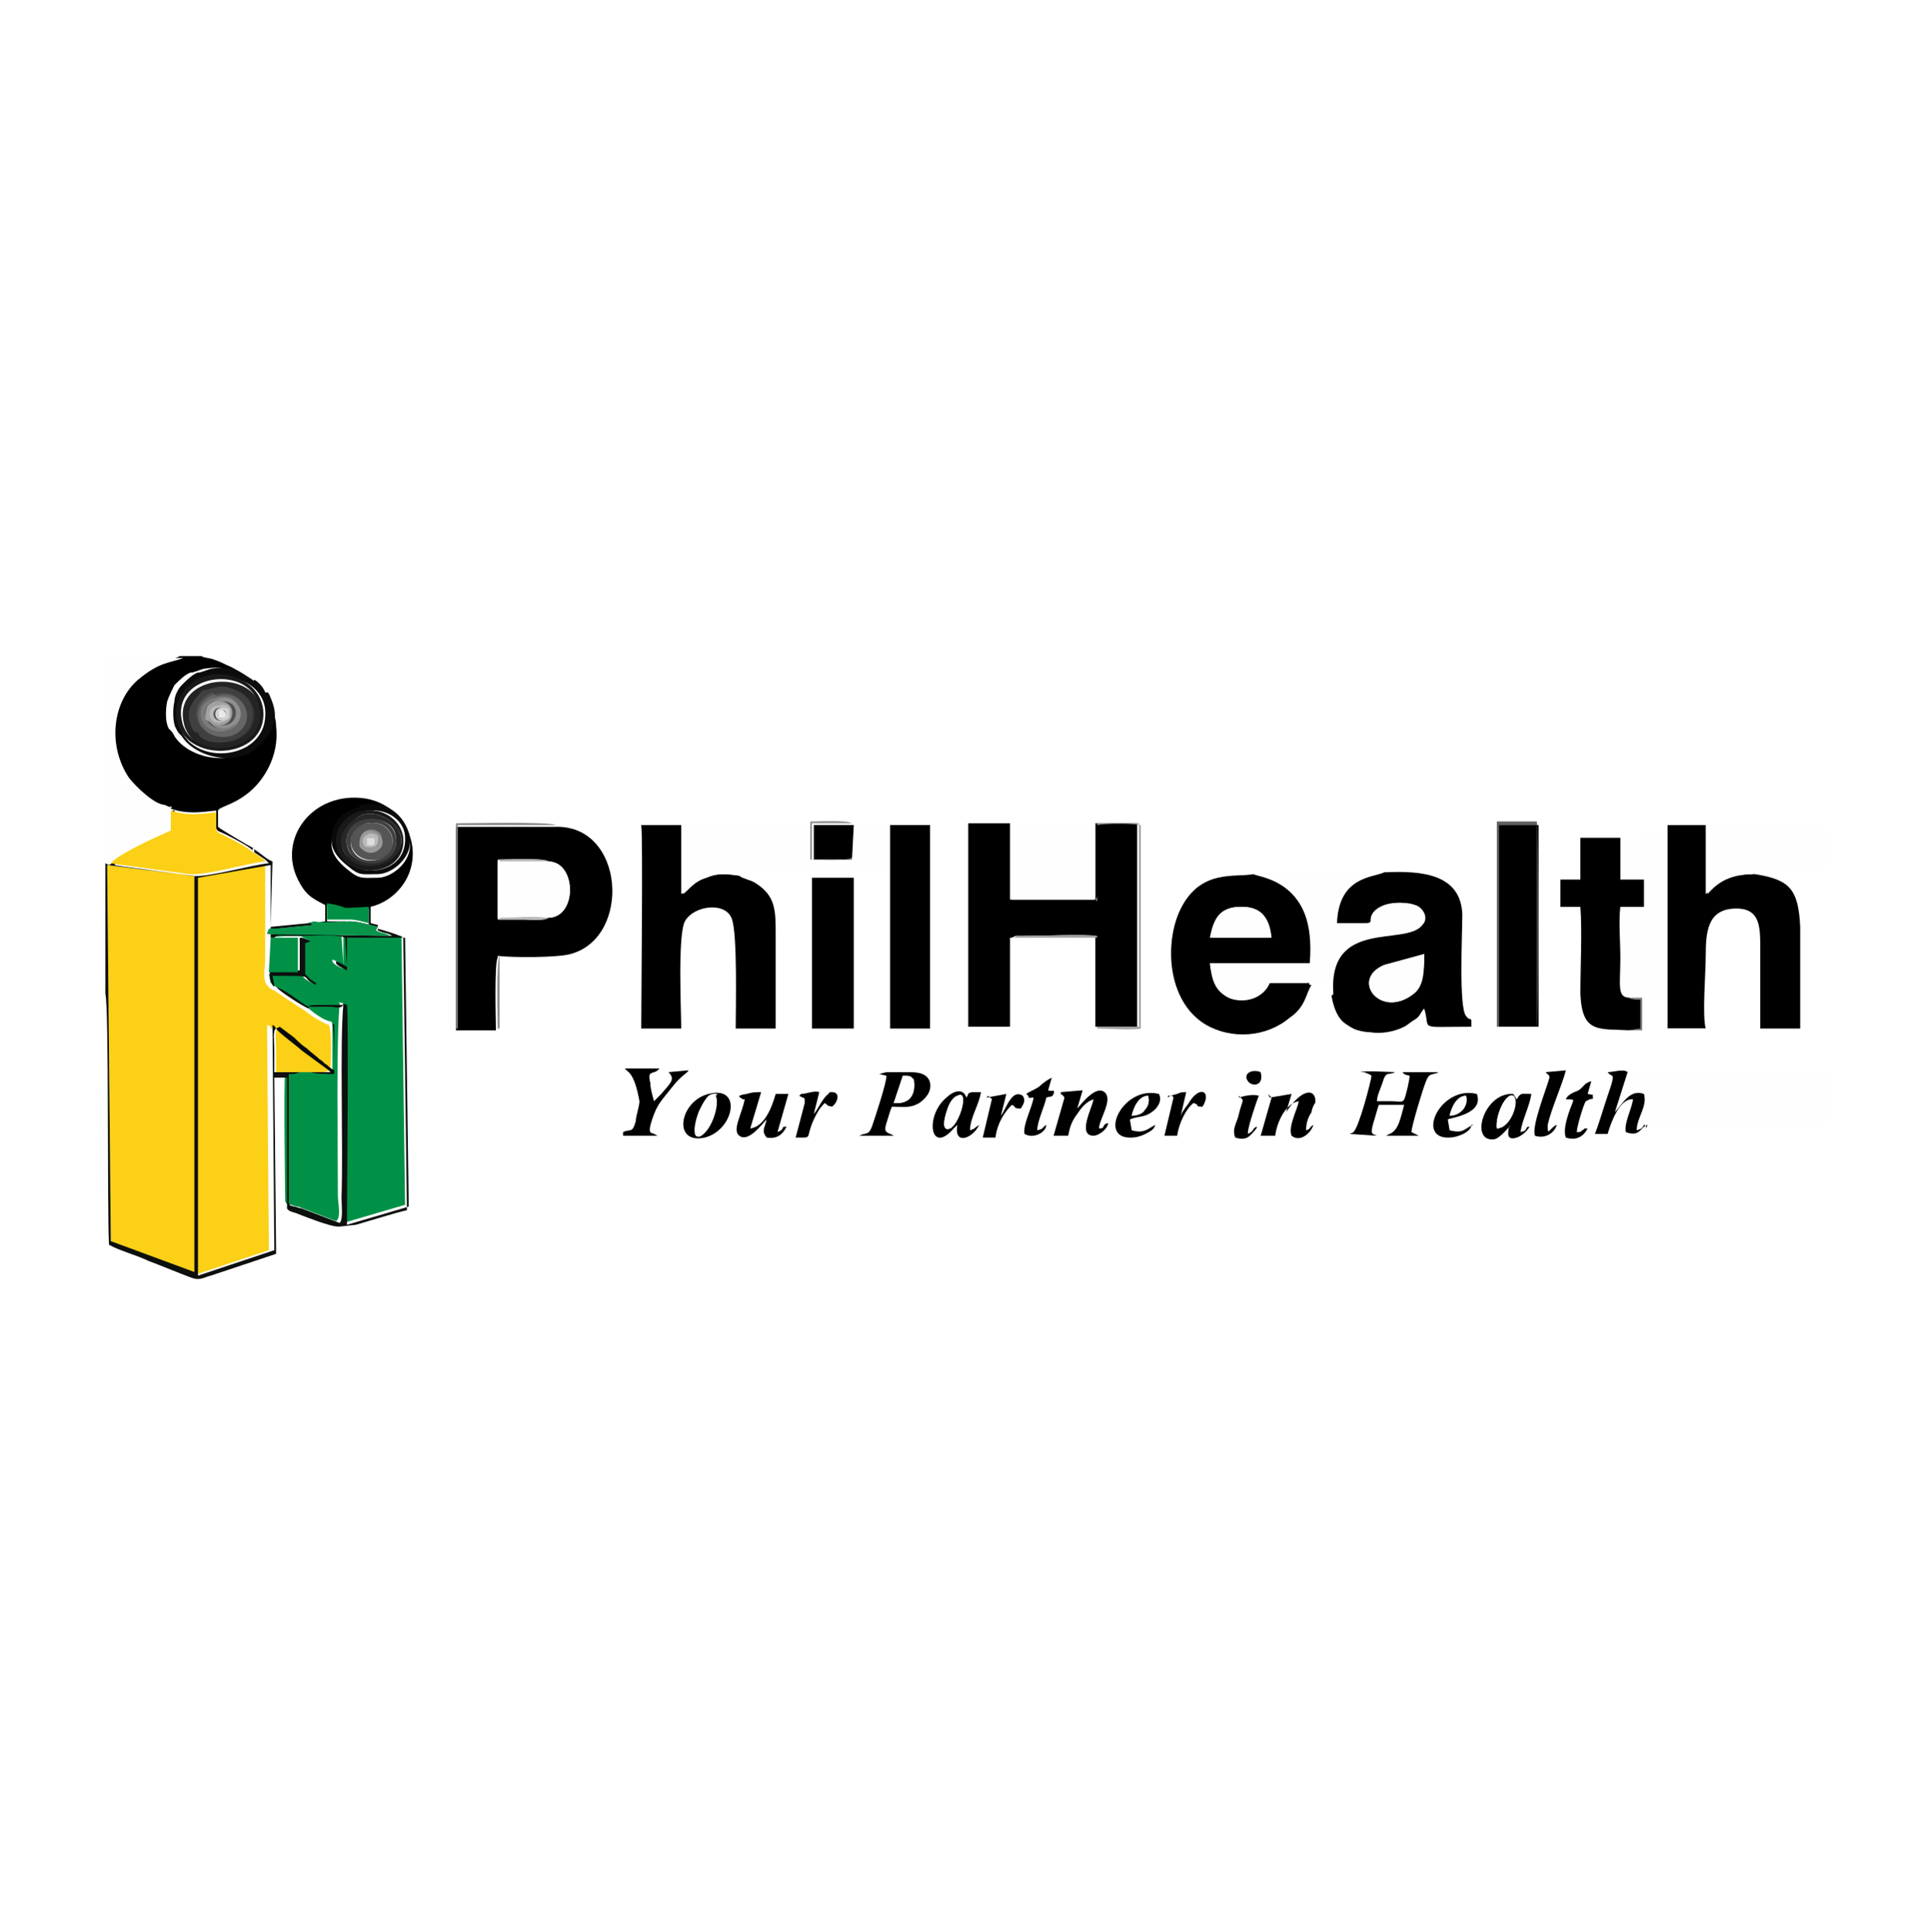 <?xml version="1.0" encoding="UTF-8"?>
<!DOCTYPE svg PUBLIC "-//W3C//DTD SVG 1.1//EN" "http://www.w3.org/Graphics/SVG/1.1/DTD/svg11.dtd">
<!-- Creator: CorelDRAW X6 -->
<svg xmlns="http://www.w3.org/2000/svg" xml:space="preserve" width="40.005mm" height="40.016mm" version="1.1" style="shape-rendering:geometricPrecision; text-rendering:geometricPrecision; image-rendering:optimizeQuality; fill-rule:evenodd; clip-rule:evenodd"
viewBox="0 0 1063 1063"
 xmlns:xlink="http://www.w3.org/1999/xlink">
 <defs>
  <style type="text/css">
   <![CDATA[
    .fil3 {fill:black}
    .fil2 {fill:#009146}
    .fil14 {fill:#08954B}
    .fil12 {fill:#0A0A0A}
    .fil9 {fill:#0C0C0C}
    .fil5 {fill:#0D100D}
    .fil13 {fill:#191919}
    .fil6 {fill:#242424}
    .fil16 {fill:#282828}
    .fil7 {fill:#323232}
    .fil8 {fill:#404040}
    .fil10 {fill:#515151}
    .fil11 {fill:#555555}
    .fil17 {fill:#5F5F5F}
    .fil19 {fill:#666666}
    .fil30 {fill:dimgray}
    .fil21 {fill:#7B7B7B}
    .fil20 {fill:#7F7F7F}
    .fil18 {fill:#8A8A8A}
    .fil22 {fill:#8F8F8F}
    .fil25 {fill:#969696}
    .fil24 {fill:#999999}
    .fil15 {fill:#A1A1A1}
    .fil23 {fill:#B9B9B9}
    .fil26 {fill:#BCBCBC}
    .fil27 {fill:#D1D1D1}
    .fil28 {fill:#DDDDDD}
    .fil29 {fill:#E9E9E9}
    .fil1 {fill:#FBD016}
    .fil4 {fill:#FEFEFE}
    .fil0 {fill:white}
   ]]>
  </style>
 </defs>
 <g id="Layer_x0020_1">
  <g id="_1545738704">
   <rect class="fil0" width="1063" height="1063"/>
   <g>
    <polygon class="fil1" points="61,683 107,701 107,482 59,476 "/>
    <path class="fil1" d="M152 566l8 6c3,2 5,4 7,6 3,2 5,4 7,6 2,1 2,2 4,3 1,1 2,1 4,3 0,-6 1,-21 -1,-26 -3,-1 -10,-5 -12,-7 -3,-2 -17,-11 -18,-12 -2,0 0,0 -2,-1 0,0 -1,0 -1,-1 0,0 0,0 0,0 -4,-2 -2,-11 -2,-16 0,-6 0,-11 0,-17 0,-11 0,-22 0,-34l-40 7 0 219 42 -14 -1 -124c3,1 2,1 2,2z"/>
    <path class="fil2" d="M149 541c0,0 0,0 0,0 0,0 1,0 1,1 2,1 0,0 2,1 4,2 13,9 16,10 2,0 10,0 12,0 2,0 4,0 6,0 3,-1 -3,-2 3,-1 1,4 0,107 0,121l34 -10 -2 -148 -32 0 0 18c-3,-1 -6,-3 -6,-4 0,0 0,0 0,-1 3,1 3,2 6,3l-1 -16c-3,-2 -19,-1 -30,-1 -5,0 -7,-1 -9,1 3,1 7,0 11,0 7,0 5,0 9,2l-3 1 0 17c1,1 2,2 3,3l3 2c0,0 0,0 0,1 -11,-5 3,-5 -24,-5l1 5c0,0 0,0 0,1z"/>
    <path class="fil3" d="M557 516l2 -1c1,0 2,0 3,0 10,0 36,-1 41,0l0 50 23 0 0 -112 -23 0 0 40c0,3 0,1 -1,2l-46 0 0 -42 -23 0 0 112 23 0 0 -49z"/>
    <path class="fil3" d="M301 505c-3,2 -9,1 -13,1 -5,0 -9,0 -14,0l0 -33c4,0 26,-1 27,1 17,-1 17,32 0,31zm-27 21c8,1 33,1 40,-1 34,-9 30,-72 -9,-70l-54 0 0 112 22 0c0,-4 -1,-37 1,-40z"/>
    <path class="fil3" d="M939 566c-2,-7 0,-31 0,-40 0,-13 1,-25 15,-26 16,-1 15,11 15,25 0,14 0,27 0,41l22 0c0,-18 0,-37 0,-56 -1,-21 -6,-26 -25,-29 -13,0 -20,4 -26,11l0 -38 -22 0 0 112 22 0z"/>
    <path class="fil3" d="M408 482c-8,-1 -13,-2 -20,1 -7,3 -9,6 -13,9l0 -38 -22 0c1,7 0,97 0,112l22 0c0,-10 -2,-51 2,-59 5,-9 23,-11 26,-1 3,9 2,49 2,60l22 0c0,-17 0,-35 0,-52 0,-13 0,-21 -11,-28 -3,-2 -6,-2 -9,-4z"/>
    <path class="fil3" d="M667 516c1,-11 5,-17 17,-17 11,0 15,7 16,17l-32 0zm54 26c-1,-2 0,-1 -2,-1l-20 0c-3,7 -11,11 -20,9 -8,-2 -11,-9 -12,-19l55 0c3,-47 -29,-48 -32,-50 -10,2 -29,-3 -40,19 -9,18 -8,51 14,64 14,8 33,7 46,-4 9,-6 9,-14 12,-18z"/>
    <path class="fil3" d="M784 525c0,9 -1,18 -6,22 -18,14 -35,-8 -16,-16l22 -6zm-51 23c1,6 3,11 6,14 1,1 4,3 6,4 2,1 6,2 9,2 6,1 13,0 19,-3 2,-1 4,-3 6,-4 3,-2 3,-4 5,-6 4,12 -5,10 26,10 0,-7 0,-2 -3,-6 -4,-5 -2,-45 -2,-56 -1,-22 -22,-24 -43,-23 -6,3 -25,2 -26,28 29,0 17,1 22,-6 4,-6 16,-6 21,-4 4,1 8,7 4,11 -9,12 -52,-4 -49,38z"/>
    <path class="fil4" d="M869 460l22 0 0 23 13 0 0 15 -13 0c-1,8 0,20 0,28 0,15 -2,22 5,22l8 0 12 0 0 18c3,1 8,1 12,1 3,0 9,1 11,-1l-22 0 0 -112 22 0 0 38c7,-7 13,-11 26,-11l-3 -2 43 0 0 -25c-27,0 -61,-1 -88,0 0,0 0,0 -1,0l0 7c-7,0 -18,1 -24,0 -3,0 -21,-2 -23,1z"/>
    <path class="fil3" d="M93 444c2,0 2,-1 1,1 9,3 16,2 25,1 0,13 -1,10 5,13 2,1 14,7 15,9 0,-2 0,-2 1,-1 -4,-2 -19,-11 -20,-12l0 -9c1,-3 18,-4 28,-24 3,-6 5,-14 4,-22 0,-4 -1,-7 -3,-11 -1,-2 -3,-7 -5,-8 -1,0 0,0 1,3 4,9 4,17 -4,24 -2,2 -5,5 -7,6 -2,1 -8,3 -10,3 -11,1 -23,-4 -28,-12 -1,-2 -1,-2 -3,-4 -2,-3 -2,-10 -1,-15 1,-3 3,-7 4,-9 3,-3 6,-6 9,-7 0,0 0,0 1,0l6 -2c13,-2 15,1 23,6 2,1 0,1 1,0 -2,-3 -6,-6 -11,-8 -2,-1 -4,-2 -7,-3 -2,-1 -6,-1 -7,-2l-12 0c-8,4 -13,2 -25,12 -14,12 -18,36 -5,54 3,5 14,15 22,16z"/>
    <path class="fil4" d="M906 621c2,-2 1,3 1,-3l98 0 0 -28c-18,0 -36,0 -54,0 -9,0 -18,0 -27,0 -7,0 -22,1 -28,0l-7 22c4,-4 8,-12 16,-10 2,7 -4,14 -4,20 2,-1 3,-2 4,-3 2,1 0,0 1,2z"/>
    <path class="fil4" d="M470 454l0 20c-3,2 -17,1 -23,1l0 -21c3,0 20,-1 23,1zm-116 0l22 0 0 38c4,-3 6,-7 13,-9 7,-3 12,-2 20,-1 -3,-4 -1,-1 0,-2l80 0 0 87 18 0c3,0 4,0 6,-1l-22 0 0 -112 22 0c-4,-1 -113,0 -139,-1l-18 0c-2,1 -1,0 -2,1z"/>
    <path class="fil3" d="M897 567l7 -1 0 -16c-3,0 -5,0 -7,-1 -7,0 -5,-7 -5,-22 0,-9 -1,-20 0,-28l13 0 0 -15 -13 0 0 -23 -22 0 0 23 -11 0 0 15 11 0c1,14 0,33 0,48 1,22 10,19 28,20z"/>
    <path class="fil4" d="M689 480c4,3 36,3 32,50l-55 0c1,9 3,17 12,19 9,3 18,-2 20,-9l20 0c3,1 1,-1 2,1l1 -1c0,0 1,-1 1,-1l9 0c0,1 0,3 0,4l1 4c-3,-42 40,-26 49,-38 3,-4 0,-10 -4,-11 -5,-2 -16,-2 -21,4 -5,7 7,6 -22,6 1,-26 20,-26 26,-28 0,0 -70,-1 -72,-1z"/>
    <path class="fil2" d="M170 555c2,2 9,7 12,7l1 1 0 27c-4,0 -10,1 -13,-1l11 0 -1 -1 -4 1c-1,0 -3,0 -4,0 -3,0 -5,0 -8,0 0,0 0,0 -1,0l-3 1c-1,0 -2,0 -3,0 -1,3 0,71 0,71 1,2 0,1 3,2 1,0 2,1 4,1l21 8c3,-2 1,-10 1,-14 0,-28 -1,-85 1,-106 -4,0 -7,0 -11,0 -8,0 -8,-1 -8,2z"/>
    <polygon class="fil3" points="512,566 512,454 490,454 490,566 "/>
    <polygon class="fil3" points="825,565 847,565 847,454 825,454 "/>
    <path class="fil3" d="M180 498c17,3 3,3 23,2l0 9c-4,0 -7,-1 -11,-2 -4,0 -8,0 -12,0l0 -9zm18 -53c12,-3 23,3 27,15 4,13 -9,23 -17,23 -8,0 -10,1 -16,-4 -9,-7 -13,-14 -6,-26 2,-4 9,-7 12,-7zm-25 62c3,2 14,0 19,0 6,0 11,2 16,3l0 -1 -4 -1 0 -9c13,-3 25,-16 23,-33 -2,-15 -14,-26 -29,-27 -27,-2 -45,23 -34,45 4,8 7,10 15,14l0 9 -6 1z"/>
    <path class="fil4" d="M58 474l17 -10c4,-2 14,-8 18,-8l0 -12c-8,-1 -18,-11 -22,-16 -12,-18 -9,-42 5,-54 12,-10 17,-9 25,-12l-44 0 0 113z"/>
    <path class="fil4" d="M603 495l0 -42c-4,1 -40,1 -46,0l0 42 46 0z"/>
    <polygon class="fil3" points="447,566 470,566 470,483 447,483 "/>
    <path class="fil5" d="M149 516l16 0 0 18 -16 0 0 -18zm-90 -40l48 6 0 218 -46 -17 -2 -207zm93 67c1,2 15,11 18,12 0,-2 0,-2 8,-2 4,0 7,0 11,0 -2,21 0,78 -1,106 0,4 1,12 -1,14l-21 -8c-1,0 -3,-1 -4,-1 -3,-1 -2,0 -3,-2 0,0 0,-68 0,-71 2,0 2,0 3,0l3 -1c0,0 0,0 1,0l-15 0c0,-4 0,-8 0,-12 0,-5 -1,-11 1,-12 -1,-1 0,-1 -2,-2l1 124 -42 14 0 -219 40 -7c0,11 0,22 0,34 0,6 0,11 0,17 0,4 -2,13 2,16 0,0 0,-1 0,-1l-1 -5c27,0 13,0 24,5 0,0 0,-1 0,-1l-3 -2c-1,-1 -2,-2 -3,-3l0 -17 3 -1c-5,-2 -2,-2 -9,-2 -3,0 -8,0 -11,0 2,-2 4,-1 9,-1 11,0 27,-1 30,1l1 16c-2,-1 -3,-2 -6,-3 0,0 0,0 0,1 0,1 4,3 6,4l0 -18 32 0 2 148 -34 10c0,-14 1,-116 0,-121 -6,-2 0,-1 -3,1 -2,1 -4,0 -6,0 -3,0 -10,0 -12,0 -3,-1 -11,-8 -16,-10zm-94 -68l0 72c2,6 1,121 2,138 5,3 16,6 22,9 8,3 15,6 23,9 5,2 7,0 11,-1l36 -12 -1 -97 7 0 0 72c1,2 4,2 6,3 5,2 18,7 22,7 0,0 0,0 1,0l9 -1c7,-2 23,-7 28,-8l-2 -150c-3,-2 -11,-4 -14,-5l0 1c4,2 5,1 8,3l-68 -1c1,-3 1,-2 5,-3l20 -2c-1,0 0,0 -2,-1 0,0 -1,0 -1,0l-21 2 1 -36c-3,-1 -6,-4 -9,-6 -2,-1 -1,-1 -1,1l6 4c2,2 0,0 2,2 -10,1 -34,8 -42,7 -7,-1 -14,-2 -22,-3 -6,-1 -16,-2 -21,-3 4,-6 24,-14 33,-18l0 -11c0,-2 0,-1 -1,-1l0 12c-5,1 -15,6 -18,8l-17 10z"/>
    <path class="fil1" d="M139 469c-1,-2 -13,-8 -15,-9 -6,-3 -5,-1 -5,-13 -9,1 -16,2 -25,-1l0 11c-9,4 -29,13 -33,18 5,1 15,2 21,3 7,1 15,2 22,3 9,1 32,-6 42,-7 -1,-2 0,0 -2,-2l-6 -4z"/>
    <path class="fil6" d="M111 380l0 0zm-10 17c4,24 47,19 43,-6 -4,-24 -48,-20 -43,6z"/>
    <path class="fil4" d="M301 505c17,1 17,-31 0,-31l-27 0 0 31c8,0 20,-1 26,0z"/>
    <path class="fil7" d="M111 380c7,0 9,-5 20,0 5,2 10,8 9,15 -2,17 -29,16 -30,8 -1,0 -2,1 -4,-4 -4,-11 5,-16 6,-19zm0 0l0 0z"/>
    <path class="fil8" d="M109 403l0 0zm2 -23c-1,3 -10,8 -6,19 2,5 3,4 4,4 1,8 28,9 30,-8 1,-8 -4,-13 -9,-15 -10,-5 -13,0 -20,0z"/>
    <path class="fil3" d="M751 590c2,1 3,1 4,2 0,2 -7,29 -10,31 -1,1 0,0 -2,1l15 1c-2,-1 -4,0 -2,-7 1,-3 2,-7 3,-10l14 0c-2,7 -3,14 -8,16l-2 1c0,0 0,0 -1,0l19 0 -4 -2c0,-3 6,-23 8,-28 2,-5 3,-3 7,-5l-20 0c2,2 1,1 4,2 0,2 -2,11 -3,13 -1,2 -3,1 -7,1 -3,0 -5,0 -8,0 0,-3 2,-7 3,-10 2,-7 3,-4 7,-6 -2,0 -17,-1 -19,0z"/>
    <path class="fil9" d="M98 393c0,-12 12,-22 25,-21 13,1 24,9 23,22 -1,27 -48,28 -48,-1zm48 -12c-1,-3 -4,-6 -6,-7 -1,1 0,1 -1,0 -8,-5 -10,-8 -23,-6l-6 2c0,0 0,0 -1,0 -3,1 -6,4 -9,7 -2,2 -4,6 -4,9 -1,4 -1,12 1,15 1,2 1,2 3,4 5,8 17,13 28,12 2,0 9,-2 10,-3 2,-1 5,-4 7,-6 7,-8 8,-15 4,-24 -1,-3 -2,-3 -1,-3z"/>
    <path class="fil4" d="M784 525l-22 6c-19,8 -2,30 16,16 6,-4 6,-13 6,-22z"/>
    <path class="fil3" d="M497 592c4,0 4,0 6,2 0,1 3,14 -11,13l5 -15zm-13 -1l4 1c0,4 -6,22 -8,28 -2,5 -3,3 -7,5l19 0c-3,-2 -6,-1 -4,-7 1,-3 2,-7 3,-9 6,0 10,1 15,-2 3,-2 7,-6 6,-11 -1,-5 -6,-6 -11,-6 -3,0 -6,0 -9,0 -1,0 -3,0 -4,0l-4 1z"/>
    <path class="fil10" d="M118 382c18,-5 24,18 8,22 -8,2 -15,-2 -17,-7 -3,-7 2,-14 8,-16zm-8 21l0 0z"/>
    <path class="fil3" d="M906 621c0,-2 1,-1 -1,-2 -1,2 -1,2 -4,3 0,-7 6,-13 4,-20 -8,-3 -12,6 -16,10l7 -22c-2,-2 -8,0 -11,0 2,3 4,0 2,7 -1,3 -2,6 -3,9 -2,6 -4,13 -6,18l7 0c2,-7 7,-20 14,-19 -1,6 -5,13 -4,18 8,3 8,-3 12,-4z"/>
    <path class="fil4" d="M667 516l32 0c-1,-10 -5,-17 -16,-17 -12,0 -15,7 -17,17z"/>
    <polygon class="fil3" points="469,473 470,454 448,454 448,473 "/>
    <path class="fil3" d="M343 625l20 0c0,0 0,0 -1,0l-2 -1c-1,-1 -4,1 -1,-8 3,-9 5,-10 12,-19 4,-5 8,-7 8,-8l-11 1c0,0 0,0 0,0 4,4 1,6 -4,12l-4 4c-1,-4 -2,-7 -2,-10 -2,-8 2,-4 5,-8l-19 0c1,2 5,1 8,18 0,3 -2,8 -2,11 -2,7 -3,4 -7,6z"/>
    <path class="fil3" d="M410 605c-2,9 -7,17 -3,20 5,4 13,-7 15,-9 -1,5 -3,6 0,10 6,1 9,-2 11,-6 -4,0 0,1 -5,3l6 -21 -7 0c-2,7 -6,18 -14,19l6 -20c-3,0 -5,0 -8,1 -7,1 -3,2 -2,3 0,0 0,0 1,0z"/>
    <path class="fil3" d="M584 602c0,0 0,0 0,0 0,1 0,-1 2,2l-6 21 8 0c1,-5 2,-8 5,-12 2,-3 5,-7 9,-8 -1,5 -9,20 0,20 3,0 8,-4 8,-7 -4,1 -1,3 -5,3 0,-5 8,-16 3,-20 -5,-4 -13,7 -15,9l3 -10 -12 1z"/>
    <path class="fil3" d="M698 602l2 2c0,0 0,0 0,0l-6 21 8 0c1,-8 6,-18 13,-19 -1,5 -6,14 -4,19 5,4 11,-2 12,-6 -3,2 -1,2 -4,3 0,-4 1,-7 3,-10 0,-1 1,-4 2,-5 1,-7 -6,-10 -16,5l3 -10 -12 2z"/>
    <path class="fil1" d="M166 590c3,0 5,0 8,0 1,0 3,0 4,0l4 -1 -15 -11c-2,-2 -13,-10 -14,-12 -2,1 -1,7 -1,12 0,4 0,8 0,12l15 0z"/>
    <path class="fil3" d="M824 621c-1,-7 5,-20 9,-18 4,2 -1,18 -9,18zm7 -2c-1,4 -2,9 4,7 3,-1 6,-4 7,-6 -3,0 0,2 -5,3 1,-7 5,-14 6,-21 -5,0 -6,-1 -8,3l-2 -3c-16,-1 -24,26 -11,25 3,0 7,-5 9,-7z"/>
    <path class="fil11" d="M211 457l0 0zm-9 -4c-15,3 -10,23 6,20 14,-3 9,-23 -6,-20z"/>
    <path class="fil3" d="M527 603c7,-4 1,15 -4,18 -5,2 -3,-6 -2,-9 1,-4 3,-8 6,-9zm0 16c-2,12 9,7 12,0 -3,2 -2,2 -5,3 0,-7 5,-14 6,-21 -1,0 -4,0 -5,0 -3,1 -1,0 -3,3 -2,-6 -8,-3 -11,0 -12,10 -9,32 4,17l2 -2z"/>
    <path class="fil3" d="M394 603c3,6 -5,25 -10,21 -3,-2 1,-11 2,-14 2,-4 3,-9 9,-8zm-4 -1c-16,4 -20,28 -2,24 16,-4 21,-29 2,-24z"/>
    <path class="fil12" d="M186 464c-1,-10 8,-17 17,-18 11,-1 20,6 20,15 1,23 -35,24 -37,3zm12 -20c-4,1 -10,4 -12,7 -7,12 -3,19 6,26 6,5 7,4 16,4 8,0 21,-10 17,-23 -4,-12 -15,-18 -27,-15z"/>
    <path class="fil13" d="M100 396c-5,-26 39,-31 43,-6 4,25 -39,30 -43,6zm-3 -4c0,28 48,28 48,1 0,-13 -11,-21 -23,-22 -13,-1 -25,9 -25,21z"/>
    <path class="fil14" d="M208 510c-5,-1 -10,-3 -16,-3 -5,0 -16,1 -19,0l-4 1c0,0 1,0 1,0 2,0 1,0 2,1l-20 2c-4,0 -4,-1 -5,3l68 1c-4,-2 -4,-1 -8,-3z"/>
    <polygon class="fil2" points="148,535 164,535 164,516 149,516 "/>
    <path class="fil3" d="M798 614c1,-5 4,-11 9,-11 1,3 -1,7 -2,8 -2,2 -4,2 -7,3zm13 5c-5,2 -5,5 -13,3l-1 -6c2,-1 20,-3 16,-14 -20,-5 -34,25 -15,24 4,0 12,-3 12,-7z"/>
    <path class="fil3" d="M623 614c1,-5 4,-11 9,-11 1,3 0,6 -2,8 -1,2 -4,3 -7,3zm13 5c-4,2 -6,5 -13,3l-1 -6c5,-2 8,-1 12,-4 3,-2 6,-6 4,-10 -20,-5 -34,25 -15,24 4,0 8,-2 11,-4 2,-2 1,-1 2,-3z"/>
    <path class="fil3" d="M851 590c0,0 0,0 0,0 0,1 2,1 2,3 -2,7 -10,27 -8,32 6,2 11,-2 12,-6 -3,1 -5,6 -5,2 0,-1 0,-1 0,-2 2,-9 8,-22 10,-30l-11 1z"/>
    <path class="fil3" d="M863 605c3,0 3,0 3,1 -2,5 -6,15 -4,20 6,2 10,-1 12,-5 -3,0 -1,0 -3,1 -1,1 -1,1 -3,1 0,-3 4,-16 5,-17l2 -1c3,-1 1,1 2,-1 -1,-2 2,-1 -3,-2l2 -7c-4,1 -4,3 -7,5 -2,1 -6,2 -7,5z"/>
    <path class="fil3" d="M566 603c1,2 -1,1 3,1 -1,6 -6,15 -5,20 5,3 12,-1 12,-5 -3,2 -1,2 -5,3 0,-5 4,-13 5,-18 3,-1 3,0 4,-2 1,-3 -1,-1 -3,-2l2 -7c-2,1 -5,3 -7,5 -3,2 -6,3 -7,4z"/>
    <path class="fil3" d="M544 603l1 1c1,1 1,0 1,1l-5 21 7 0c1,-8 5,-14 9,-18 3,1 0,2 5,2 1,-2 3,-4 1,-7 -6,-4 -9,7 -12,11l3 -12 -11 2z"/>
    <path class="fil3" d="M643 603c4,0 2,0 3,1l-5 21 7 0c1,-7 5,-15 9,-18 4,1 0,2 5,2 5,-8 -1,-12 -7,-3 -1,2 -4,5 -5,8l3 -13c-2,0 -3,0 -5,1 -4,1 -4,1 -5,2z"/>
    <path class="fil3" d="M440 603c3,2 3,0 3,4l-5 19c10,0 5,1 10,-10 2,-4 3,-6 6,-9 3,2 0,1 4,2 3,-2 5,-8 0,-8 -2,0 -1,0 -2,1 -3,2 -6,9 -8,11l3 -12c-3,-1 -7,1 -10,1z"/>
    <path class="fil15" d="M603 495c1,-1 0,1 1,-2l0 -40 23 0 0 112 -23 0 0 -50c-5,-1 -32,0 -41,0 -1,0 -2,0 -3,0l-2 1 46 0 0 50c6,0 20,1 24,0l0 -112c-4,-1 -20,-1 -24,0l0 42z"/>
    <path class="fil16" d="M191 465c-3,-17 26,-19 27,-4 2,17 -25,18 -27,4zm7 -16c-8,4 -14,10 -9,19 9,19 40,6 30,-12 -3,-5 -13,-11 -21,-7z"/>
    <path class="fil13" d="M198 449c8,-4 18,2 21,7 10,17 -21,30 -30,12 -4,-8 2,-15 9,-19zm-13 15c2,21 39,20 37,-3 -1,-9 -10,-16 -20,-15 -9,0 -18,8 -17,18z"/>
    <path class="fil17" d="M825 454l21 0 0 111 -21 0 0 -111zm-1 111l22 0c1,-4 1,-107 0,-113l-22 0 0 112z"/>
    <path class="fil3" d="M682 602l0 1c1,1 0,0 1,1 2,2 1,1 -1,9 -1,5 -4,8 -2,13 3,1 6,1 8,-1 2,-2 4,-4 4,-5 -3,1 -1,2 -5,4l0 -1c0,-3 5,-18 6,-20 -3,-1 -8,0 -11,1z"/>
    <path class="fil18" d="M275 526c-2,3 -1,36 -1,40l-22 0 0 -112 54 0c-4,-2 -46,-1 -55,-1l0 113 24 0 0 -40z"/>
    <path class="fil2" d="M180 506c4,0 8,0 12,0 4,0 7,1 11,2l0 -9c-21,1 -6,1 -23,-2l0 9z"/>
    <path class="fil4" d="M394 603c-5,-1 -7,4 -9,8 -1,2 -4,11 -2,14 5,4 13,-15 10,-21z"/>
    <path class="fil8" d="M202 453c15,-3 20,16 6,20 -16,4 -21,-16 -6,-20zm-11 12c3,15 29,13 27,-4 -2,-15 -30,-14 -27,4z"/>
    <path class="fil19" d="M118 384c15,-5 20,15 7,18 -14,4 -21,-14 -7,-18zm0 -2c-6,2 -11,8 -8,16 2,5 9,9 17,7 16,-5 9,-27 -8,-22z"/>
    <path class="fil4" d="M492 607c14,1 11,-13 11,-13 -2,-2 -2,-2 -6,-2l-5 15z"/>
    <path class="fil20" d="M198 465c-1,-11 11,-10 12,-5 1,4 -1,7 -4,8 -4,1 -6,-1 -8,-3zm12 -8l0 0z"/>
    <path class="fil4" d="M527 603c-3,1 -4,5 -6,9 -1,3 -3,11 2,9 5,-2 11,-21 4,-18z"/>
    <path class="fil4" d="M824 621c8,-1 12,-16 9,-18 -4,-2 -10,11 -9,18z"/>
    <path class="fil21" d="M114 396l1 0c-1,-1 -2,0 -2,-3 -1,-7 12,-13 17,-5 7,10 -12,18 -16,8zm4 -12c-14,4 -7,22 7,18 13,-3 8,-23 -7,-18z"/>
    <path class="fil22" d="M115 396c-1,-6 1,-10 7,-10 11,-1 10,14 0,13 -3,0 -4,-2 -7,-3 4,10 23,3 16,-8 -5,-8 -18,-3 -17,5 0,3 1,2 2,3z"/>
    <path class="fil23" d="M301 505c-7,-1 -19,0 -26,0l0 -31 27 0c-1,-2 -24,-1 -27,-1l0 33c5,0 9,0 14,0 4,0 11,1 13,-1z"/>
    <path class="fil15" d="M127 395c-11,9 -15,-6 -7,-7 4,-1 5,1 7,2l0 5zm-13 1l-1 0c3,1 4,3 7,3 10,1 11,-14 0,-13 -6,0 -7,4 -7,10z"/>
    <path class="fil12" d="M152 566c1,2 12,10 14,12l15 11 1 1 -11 0c3,1 9,1 13,1l0 -27 -1 -1c1,5 1,20 1,26 -2,-1 -3,-2 -4,-3 -2,-1 -2,-2 -4,-3 -2,-2 -5,-4 -7,-6 -3,-2 -5,-4 -7,-6l-8 -6z"/>
    <path class="fil24" d="M200 461c3,-2 5,-2 8,-1 2,5 -1,7 -7,6 -2,-3 -2,-1 -1,-5zm-2 5c2,2 4,4 8,3 3,-1 6,-4 4,-8 -2,-5 -13,-7 -12,5z"/>
    <path class="fil4" d="M798 614c3,0 5,-1 7,-3 2,-2 3,-5 2,-8 -5,0 -8,7 -9,11z"/>
    <path class="fil4" d="M623 614c3,-1 6,-1 7,-3 2,-2 3,-5 2,-8 -5,0 -8,7 -9,11z"/>
    <path class="fil25" d="M469 473l-22 0 0 -20 22 0c-3,-2 -20,-1 -23,-1l0 21c5,0 19,1 23,-1z"/>
    <path class="fil3" d="M694 590c-5,-2 -10,1 -7,5 2,3 9,3 7,-5z"/>
    <path class="fil23" d="M125 395c-9,6 -11,-9 0,-5l0 5zm2 0l0 -5c-2,-2 -3,-3 -7,-2 -9,1 -4,16 7,7z"/>
    <path class="fil26" d="M202 461l4 0c1,4 0,5 -4,4l0 -4zm-2 0c-1,4 0,3 1,5 6,1 8,-1 7,-6 -3,-2 -5,-2 -8,1z"/>
    <path class="fil27" d="M122 395c-4,0 -1,0 -2,-2 1,-1 -1,-2 3,-2 2,0 2,4 -1,4zm4 0l0 -5c-11,-4 -9,11 0,5z"/>
    <path class="fil20" d="M897 567l7 0 0 -18 -8 0c2,1 4,1 7,1l0 16 -7 1z"/>
    <path class="fil28" d="M202 465c4,1 5,0 4,-4l-4 0 0 4z"/>
    <path class="fil29" d="M120 393c1,2 -2,2 2,2 3,0 3,-3 1,-4 -4,-1 -2,1 -3,2z"/>
    <path class="fil30" d="M211 457l0 0zm0 0l0 0z"/>
   </g>
  </g>
 </g>
</svg>
